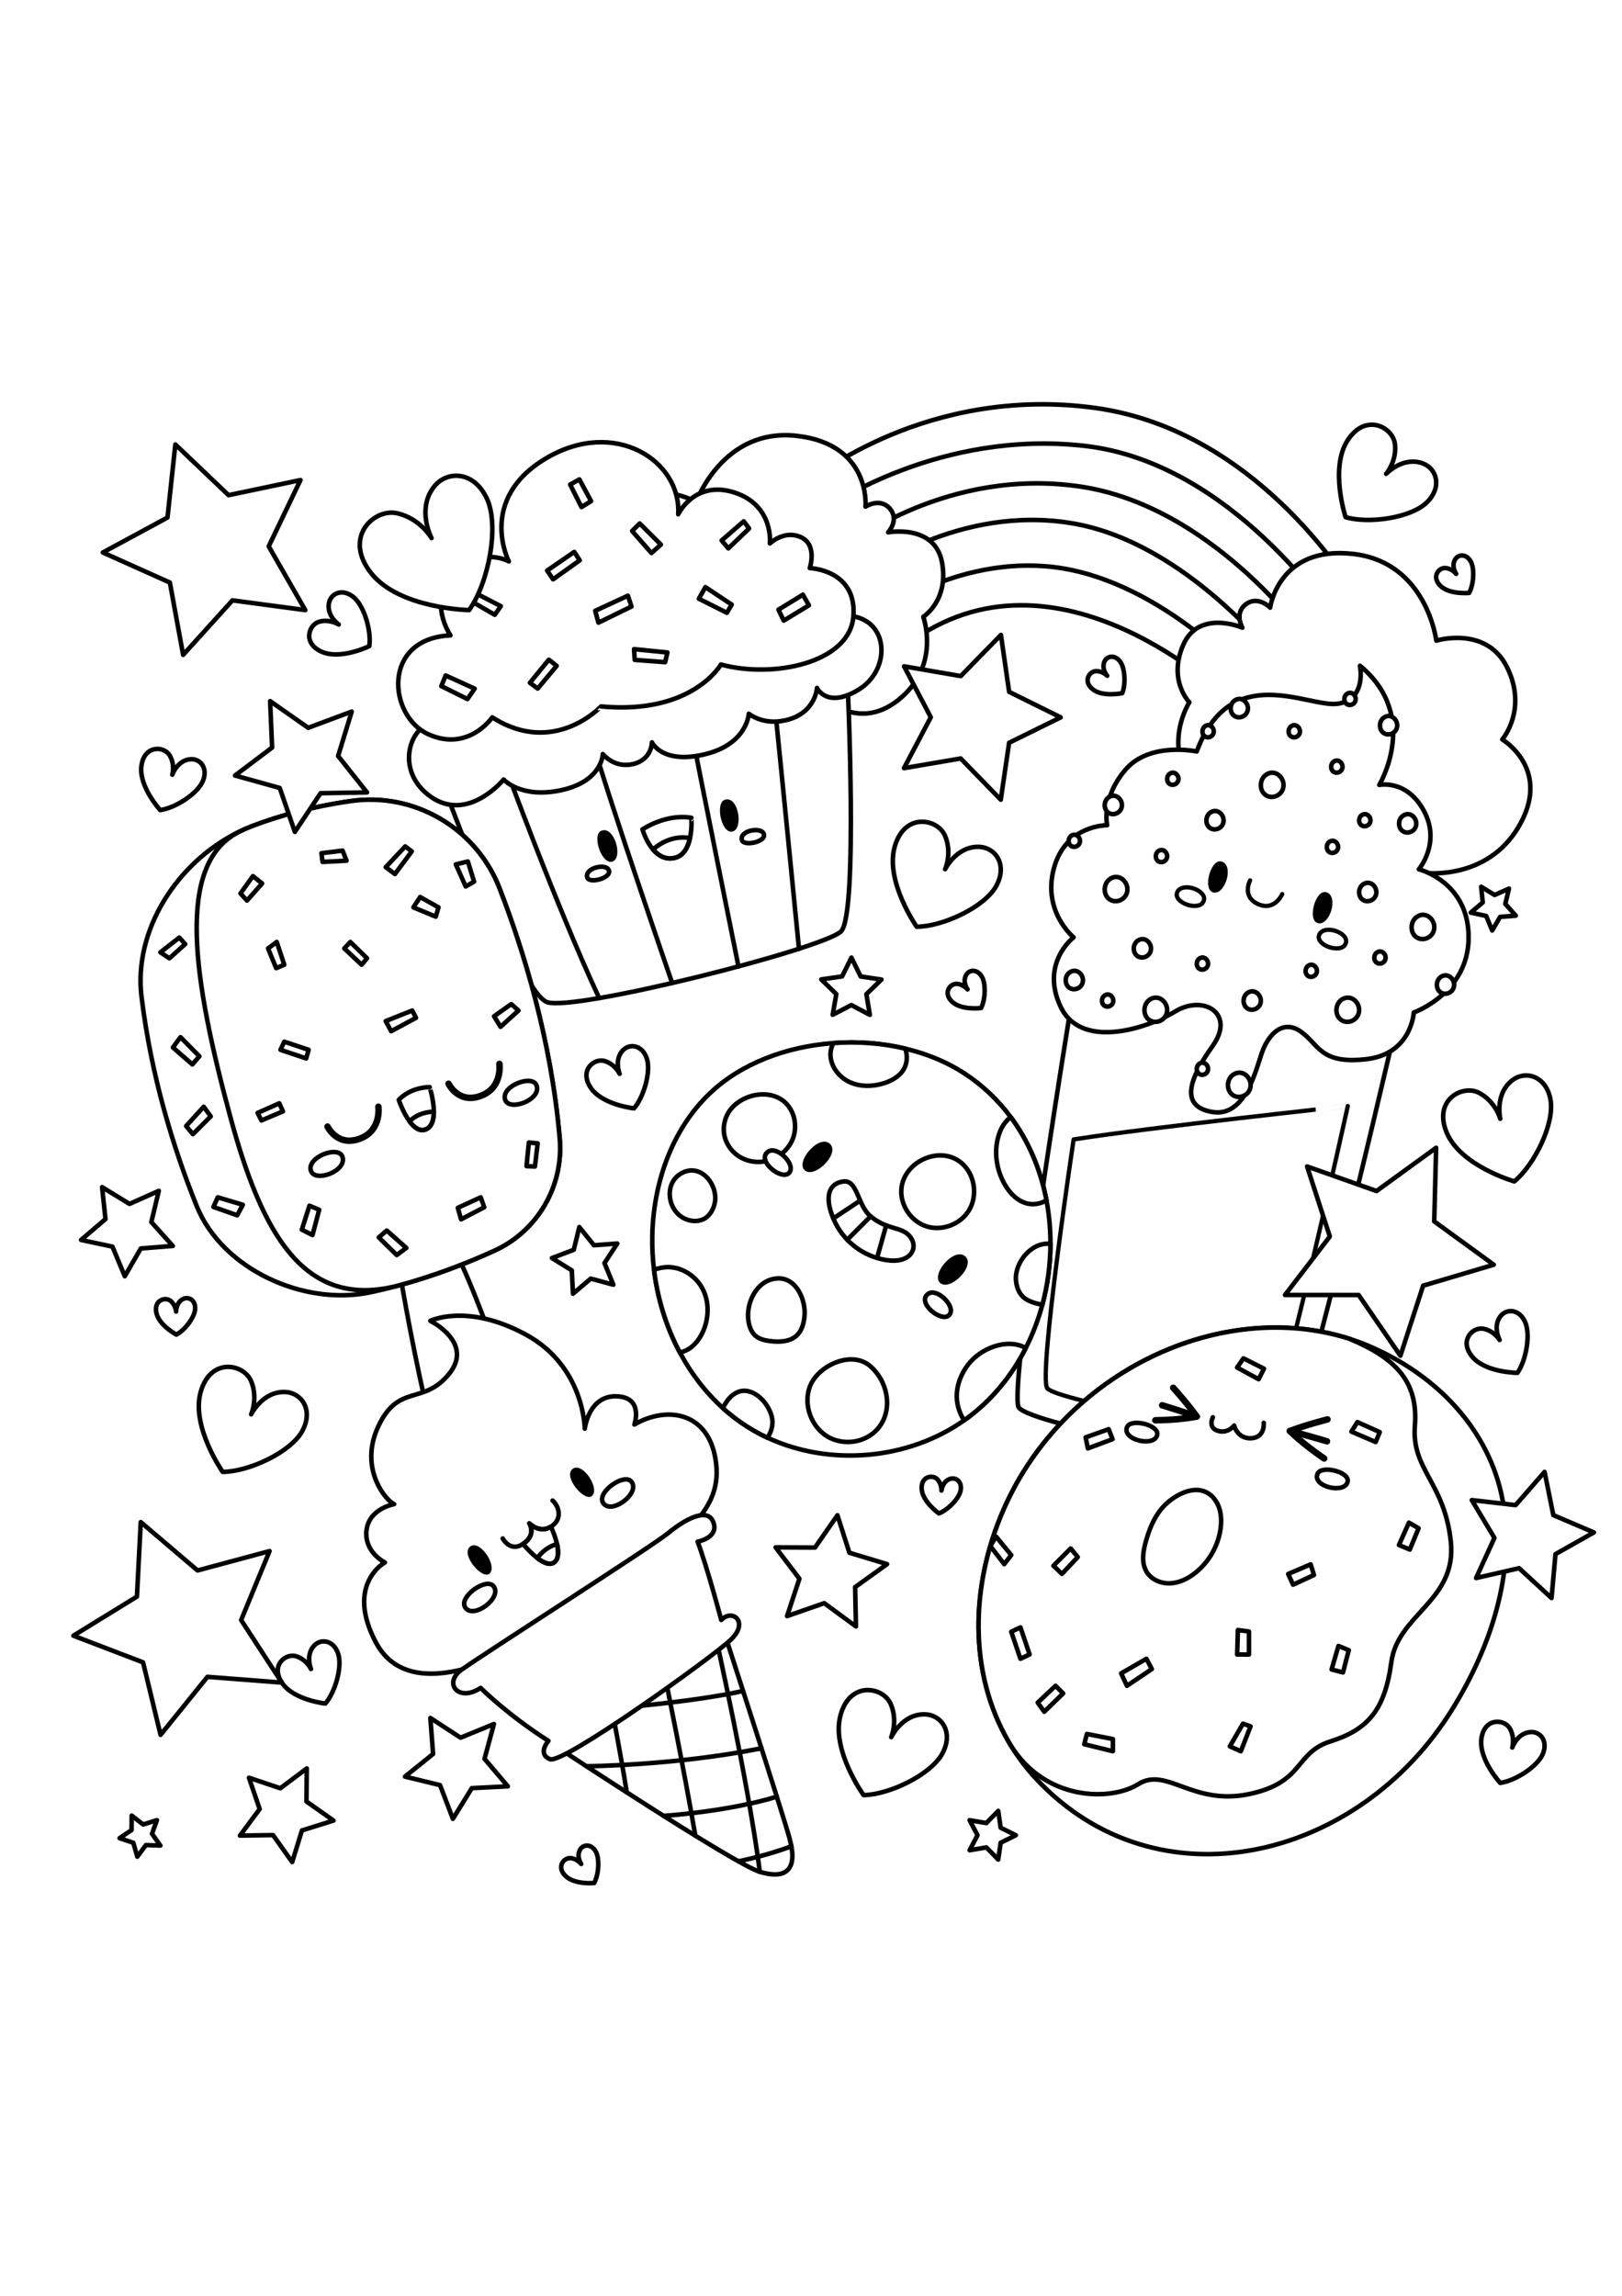 <?xml version="1.0" encoding="utf-8"?>
<!-- Generator: Adobe Illustrator 27.5.0, SVG Export Plug-In . SVG Version: 6.00 Build 0)  -->
<svg xmlns="http://www.w3.org/2000/svg" xmlns:xlink="http://www.w3.org/1999/xlink" viewBox="0 0 500 500" width="595" height="842" preserveAspectRatio="xMidYMid meet" data-scaled="true">
<g id="BACKGROUND">
	<rect style="fill:#FFFFFF;" width="500" height="500"/>
</g>
<g id="OBJECTS">
	<g>
		<g>
			
				<path style="fill:#FFFFFF;stroke:#000000;stroke-width:1.4;stroke-linecap:round;stroke-linejoin:round;stroke-miterlimit:10;" d="
				M250.347,43.971c0,0,35.241-29.064,87.036-22.064c51.795,7,80.696,57.894,80.696,57.894l-39.338,31.856
				c0,0-53.047-51.751-99.221-16.751L250.347,43.971z"/>
			<g>
				<path style="fill:none;stroke:#000000;stroke-width:1.4;stroke-linecap:round;stroke-linejoin:round;stroke-miterlimit:10;" d="
					M255.231,52.499c0,0,34.219-24.037,79.321-18.842c45.102,5.195,76.073,52.521,76.073,52.521"/>
				<path style="fill:none;stroke:#000000;stroke-width:1.4;stroke-linecap:round;stroke-linejoin:round;stroke-miterlimit:10;" d="
					M261.785,63.943c0,0,30.474-23.785,71.143-17.785c40.669,6,69.438,46.369,69.438,46.369"/>
				<path style="fill:none;stroke:#000000;stroke-width:1.4;stroke-linecap:round;stroke-linejoin:round;stroke-miterlimit:10;" d="
					M267.009,73.064c0,0,28.587-21.624,63.837-15.515c35.25,6.109,62.595,42.204,62.878,41.976"/>
				<path style="fill:none;stroke:#000000;stroke-width:1.4;stroke-linecap:round;stroke-linejoin:round;stroke-miterlimit:10;" d="
					M273.248,83.957c0,0,26.389-18.55,57.118-12.05c30.73,6.5,55.148,34.265,55.148,34.265"/>
			</g>
		</g>
		
			<path style="fill:#FFFFFF;stroke:#000000;stroke-width:1.4;stroke-linecap:round;stroke-linejoin:round;stroke-miterlimit:10;" d="
			M391.536,83.49c0,0,2.52-19.082,25.415-16.582s25.809,26.75,25.809,26.75s15.444-4.75,21.837,8.25c6.392,13-1.5,22.206-1.5,22.206
			s14.75,8.712,5.75,25.628s-27.331,16.396-33.541,15.031c0,0-8.991,13.135-27.85,6.385s-14.193-28.588-14.193-28.588
			s-14.112,10.088-24.764-3.162c-10.652-13.25-1.864-26.75-1.864-26.75s-6.688-6.75-1.863-17.75c4.824-11,18.206-5.25,18.206-5.25
			s-2.632-4.5,1.118-7.25S391.536,83.49,391.536,83.49z"/>
		
			<path style="fill:#FFFFFF;stroke:#000000;stroke-width:1.4;stroke-linecap:round;stroke-linejoin:round;stroke-miterlimit:10;" d="
			M266.8,52.359c0,0,1.776-19.165-21.103-21.807c-22.879-2.642-31.1,20.358-31.1,20.358s-14.006-8.058-23.123,3.2
			c-9.117,11.258-3.464,21.985-3.464,21.985s-16.315,5.223-11.292,23.714c5.023,18.491,23.012,22.051,29.37,22.098
			c0,0,5.853,14.802,25.74,12.405c19.887-2.398,20.181-24.727,20.181-24.727s11.522,12.967,24.848,2.41
			c13.326-10.557,7.752-25.67,7.752-25.67s8.019-5.098,5.755-16.894c-2.264-11.796-16.588-9.158-16.588-9.158
			s3.564-3.804,0.518-7.318C271.248,49.441,266.8,52.359,266.8,52.359z"/>
	</g>
	<g>
		<g>
			<g>
				
					<path style="fill:#FFFFFF;stroke:#000000;stroke-width:1.4;stroke-linecap:round;stroke-linejoin:round;stroke-miterlimit:10;" d="
					M135.847,135.965c0,0,24.056,66.333,32.908,69.136c8.852,2.803,85.157-16.514,90.511-21.848
					c5.354-5.334,1.957-77.928,1.957-77.928L135.847,135.965z"/>
				<g>
					
						<path style="fill:none;stroke:#000000;stroke-width:1.4;stroke-linecap:round;stroke-linejoin:round;stroke-miterlimit:10;" d="
						M155.28,131.216c0,0,16.387,44.701,29.43,72.607"/>
					
						<path style="fill:none;stroke:#000000;stroke-width:1.4;stroke-linecap:round;stroke-linejoin:round;stroke-miterlimit:10;" d="
						M207.203,199.174c0,0-19.488-56.484-24.611-74.632"/>
					
						<path style="fill:none;stroke:#000000;stroke-width:1.4;stroke-linecap:round;stroke-linejoin:round;stroke-miterlimit:10;" d="
						M227.638,194.055c0,0-11.76-58.317-15.332-76.776"/>
					
						<path style="fill:none;stroke:#000000;stroke-width:1.4;stroke-linecap:round;stroke-linejoin:round;stroke-miterlimit:10;" d="
						M246.294,188.616c0,0-6.056-61.328-7.748-77.749"/>
				</g>
			</g>
			<g>
				<g>
					
						<path style="fill:#FFFFFF;stroke:#000000;stroke-width:1.4;stroke-linecap:round;stroke-linejoin:round;stroke-miterlimit:10;" d="
						M134.466,118.683c-8.184,0.496-13.107,15.154-1.603,23.139c11.504,7.985,22.383-5.364,22.383-5.364s5.374,6.019,17.896,3.257
						c12.522-2.762,12.685-11.105,12.685-11.105s3.449,4.45,9.291,3.094c5.842-1.356,5.852-6.7,5.852-6.7s3.085,6.826,16.253,3.69
						c13.168-3.136,13.601-12.512,13.601-12.512s4.927,4.151,12.788,1.617c7.861-2.534,8.242-9.57,8.242-9.57
						s2.971,6.499,12.774,0.562c9.803-5.937,9.582-20.617-1.56-22.614c0,0-17.886,13.44-40.522,9.134
						c0,0-16.435,15.355-39.382,11.403c0,0-8.641,17.221-29.431,4.789C153.733,111.505,148.107,117.857,134.466,118.683z"/>
					
						<path style="fill:#FFFFFF;stroke:#000000;stroke-width:1.4;stroke-linecap:round;stroke-linejoin:round;stroke-miterlimit:10;" d="
						M151.747,117.302c0,0-7.36,10.798-19.722,5.202c-12.361-5.596-14.478-29.512,6.836-30.469c0,0-7.32-10.577,1.18-19.106
						c8.5-8.53,16.808-3.69,16.808-3.69s-9.84-19.106,11.434-31.75c21.274-12.643,41.792,0.807,40.783,17.231
						c0,0,5.031-10.657,17.292-6.725c12.26,3.932,10.97,15.699,10.97,15.699s4.416-4.275,9.568-1.916
						c5.152,2.359,2.72,9.52,2.72,9.52s14.582,0.452,13.452,14.88c-1.129,14.428-24.884,19.207-40.844,14.831
						c0,0-8.742,15.557-36.952,12.925C185.272,113.935,170.853,129.502,151.747,117.302z"/>
				</g>
				<g>
					
						<polygon style="fill:none;stroke:#000000;stroke-width:1.4;stroke-linecap:round;stroke-linejoin:round;stroke-miterlimit:10;" points="
						175.758,45.55 178.603,43.971 182.205,50.658 179.248,52.499 					"/>
					
						<polygon style="fill:none;stroke:#000000;stroke-width:1.4;stroke-linecap:round;stroke-linejoin:round;stroke-miterlimit:10;" points="
						145.73,81.766 146.982,79.212 154.374,83.032 152.522,85.702 					"/>
					
						<polygon style="fill:none;stroke:#000000;stroke-width:1.4;stroke-linecap:round;stroke-linejoin:round;stroke-miterlimit:10;" points="
						136.047,107.67 137.383,104.393 146.324,108.454 144.089,111.658 					"/>
					
						<polygon style="fill:none;stroke:#000000;stroke-width:1.4;stroke-linecap:round;stroke-linejoin:round;stroke-miterlimit:10;" points="
						168.669,72.064 170.495,74.767 178.707,68.899 177.016,66.316 					"/>
					
						<polygon style="fill:none;stroke:#000000;stroke-width:1.4;stroke-linecap:round;stroke-linejoin:round;stroke-miterlimit:10;" points="
						163.349,106.655 169.183,99.525 171.599,101.424 165.758,108.427 					"/>
					
						<polygon style="fill:none;stroke:#000000;stroke-width:1.4;stroke-linecap:round;stroke-linejoin:round;stroke-miterlimit:10;" points="
						183.486,84.465 184.474,88.113 194.659,83.148 193.561,79.802 					"/>
					
						<polygon style="fill:none;stroke:#000000;stroke-width:1.4;stroke-linecap:round;stroke-linejoin:round;stroke-miterlimit:10;" points="
						194.852,59.865 197.199,57.549 203.731,64.058 200.82,66.664 					"/>
					
						<polygon style="fill:none;stroke:#000000;stroke-width:1.4;stroke-linecap:round;stroke-linejoin:round;stroke-miterlimit:10;" points="
						195.655,99.583 195.454,96.271 205.746,97.309 205.032,100.293 					"/>
					
						<polygon style="fill:none;stroke:#000000;stroke-width:1.4;stroke-linecap:round;stroke-linejoin:round;stroke-miterlimit:10;" points="
						215.432,80.739 217.44,77.165 225.566,82.554 224.057,85.075 					"/>
					
						<polygon style="fill:none;stroke:#000000;stroke-width:1.4;stroke-linecap:round;stroke-linejoin:round;stroke-miterlimit:10;" points="
						222.451,62.796 224.516,65.228 230.921,59.086 229.254,56.885 					"/>
					
						<polygon style="fill:none;stroke:#000000;stroke-width:1.4;stroke-linecap:round;stroke-linejoin:round;stroke-miterlimit:10;" points="
						239.962,84.112 241.592,87.48 249.363,82.775 247.502,79.499 					"/>
				</g>
			</g>
		</g>
		<g>
			<g>
				<path d="M185.364,152.248c3.984-1.641,6.798,8.221,3.491,9.472C185.547,162.97,182.3,153.51,185.364,152.248z"/>
				<path d="M223.525,142.658c4.158-1.13,5.715,9.008,2.277,9.834C222.364,153.318,220.327,143.527,223.525,142.658z"/>
			</g>
			<path style="fill:none;stroke:#000000;stroke-width:1.4;stroke-linecap:round;stroke-linejoin:round;stroke-miterlimit:10;" d="
				M212.702,154.494c-0.612,2.792-1.956,5.579-4.896,6.157c-2.822,0.552-4.958-0.802-6.511-2.631
				c-1.888-2.22-2.916-5.133-3.24-6.195c0,0,7.165-4.922,15.072-3.568C213.125,148.257,213.374,151.377,212.702,154.494z"/>
			<path style="fill:none;stroke:#000000;stroke-width:1.4;stroke-linecap:round;stroke-linejoin:round;stroke-miterlimit:10;" d="
				M212.702,154.494c-0.612,2.792-1.956,5.579-4.896,6.157c-2.822,0.552-4.958-0.802-6.511-2.631
				C203.51,156.072,207.45,153.64,212.702,154.494z"/>
			<g>
				<path style="fill:none;stroke:#000000;stroke-width:1.4;stroke-linecap:round;stroke-linejoin:round;stroke-miterlimit:10;" d="
					M228.706,155.138c-0.875-2.954,6.042-4.25,6.772-1.844C236.206,155.7,229.292,157.12,228.706,155.138z"/>
				<path style="fill:none;stroke:#000000;stroke-width:1.4;stroke-linecap:round;stroke-linejoin:round;stroke-miterlimit:10;" d="
					M181.049,166.704c-1.058-2.894,5.765-4.619,6.643-2.264C188.571,166.796,181.759,168.645,181.049,166.704z"/>
			</g>
		</g>
	</g>
	<g>
		<g>
			<g>
				
					<path style="fill:#FFFFFF;stroke:#000000;stroke-width:1.4;stroke-linecap:round;stroke-linejoin:round;stroke-miterlimit:10;" d="
					M334.404,180.089c0,0-24.1,144.601-20.344,149.922c3.756,5.321,75.43,18.779,81.064,15.336s38.811-148.67,38.811-148.67
					L334.404,180.089z"/>
				
					<path style="fill:none;stroke:#000000;stroke-width:1.315;stroke-linecap:round;stroke-linejoin:round;stroke-miterlimit:10;" d="
					M330.961,247.382c0,0-10.955,72.926-8.138,76.682c2.817,3.756,62.911,14.71,66.98,13.145
					c4.069-1.565,25.665-100.12,25.665-100.12S354.748,243.626,330.961,247.382z"/>
			</g>
			<g>
				
					<path style="fill:#FFFFFF;stroke:#000000;stroke-width:1.4;stroke-linecap:round;stroke-linejoin:round;stroke-miterlimit:10;" d="
					M330.961,185.097c0,0-10.329,7.825-4.069,21.283c6.26,13.459,26.604,6.886,35.368,1.565s18.695,0.626,11.538,10.642
					c-7.157,10.016-10.346,18.68,0,20.344c10.346,1.664,13.501-13.771,15.379-18.779c1.878-5.008,6.26-10.016,11.894-5.947
					c5.634,4.069,5.947,10.016,20.031,8.451c14.085-1.565,14.711-14.398,14.711-14.398s16.901-5.947,16.901-23.161
					s-15.336-20.97-15.336-20.97s6.886-8.135,1.565-17.996c-5.321-9.86-13.771-8-13.771-8s12.833-21.229-5.947-36.74
					c0,0,2.191,10.467-6.886,11.719c-9.077,1.252-33.014-13.459-43.424,14.71c0,0-14.479-3.138-21.991,5.63
					c-7.512,8.768-5.634,17.094-5.634,17.094s-12.792-0.189-16.412,13.27C321.259,177.273,330.961,185.097,330.961,185.097z"/>
				<g>
					
						<path style="fill:#FFFFFF;stroke:#000000;stroke-width:1.4;stroke-linecap:round;stroke-linejoin:round;stroke-miterlimit:10;" d="
						M388.669,138.115c-0.038,1.56,0.774,3.116,2.452,3.592c1.512,0.429,3.257-0.316,4.047-1.676
						c1.809-3.116-1.636-7.298-4.903-5.033C389.232,135.712,388.698,136.915,388.669,138.115z"/>
					
						<path style="fill:#FFFFFF;stroke:#000000;stroke-width:1.4;stroke-linecap:round;stroke-linejoin:round;stroke-miterlimit:10;" d="
						M352.789,207.438c-0.038,1.56,0.775,3.116,2.452,3.592c1.512,0.429,3.258-0.316,4.047-1.676
						c1.809-3.116-1.636-7.298-4.903-5.033C353.352,205.035,352.818,206.238,352.789,207.438z"/>
					
						<path style="fill:#FFFFFF;stroke:#000000;stroke-width:1.4;stroke-linecap:round;stroke-linejoin:round;stroke-miterlimit:10;" d="
						M378.533,230.56c-0.039,1.56,0.775,3.116,2.452,3.592c1.512,0.429,3.257-0.316,4.047-1.676
						c1.809-3.116-1.636-7.298-4.904-5.034C379.096,228.157,378.562,229.359,378.533,230.56z"/>
					
						<path style="fill:#FFFFFF;stroke:#000000;stroke-width:1.4;stroke-linecap:round;stroke-linejoin:round;stroke-miterlimit:10;" d="
						M411.97,207.438c-0.038,1.56,0.775,3.116,2.452,3.592c1.512,0.429,3.257-0.316,4.047-1.676
						c1.809-3.116-1.636-7.298-4.904-5.033C412.533,205.035,412,206.238,411.97,207.438z"/>
					
						<path style="fill:#FFFFFF;stroke:#000000;stroke-width:1.4;stroke-linecap:round;stroke-linejoin:round;stroke-miterlimit:10;" d="
						M435.145,181.922c-0.038,1.56,0.775,3.116,2.452,3.592c1.512,0.429,3.258-0.316,4.047-1.676
						c1.809-3.116-1.636-7.298-4.903-5.034C435.708,179.519,435.174,180.722,435.145,181.922z"/>
					
						<path style="fill:#FFFFFF;stroke:#000000;stroke-width:1.4;stroke-linecap:round;stroke-linejoin:round;stroke-miterlimit:10;" d="
						M340.54,170.248c-0.038,1.56,0.775,3.116,2.452,3.592c1.512,0.429,3.257-0.316,4.047-1.676
						c1.809-3.117-1.636-7.298-4.903-5.034C341.103,167.846,340.569,169.048,340.54,170.248z"/>
					
						<path style="fill:#FFFFFF;stroke:#000000;stroke-width:1.4;stroke-linecap:round;stroke-linejoin:round;stroke-miterlimit:10;" d="
						M371.881,149.013c-0.029,1.185,0.588,2.367,1.862,2.728c1.149,0.326,2.474-0.24,3.074-1.273
						c1.374-2.367-1.242-5.543-3.725-3.824C372.308,147.187,371.903,148.101,371.881,149.013z"/>
					
						<path style="fill:#FFFFFF;stroke:#000000;stroke-width:1.4;stroke-linecap:round;stroke-linejoin:round;stroke-miterlimit:10;" d="
						M379.374,114.471c-0.029,1.185,0.588,2.367,1.862,2.729c1.149,0.326,2.474-0.24,3.074-1.273
						c1.374-2.367-1.242-5.543-3.725-3.823C379.801,112.646,379.396,113.56,379.374,114.471z"/>
					
						<path style="fill:#FFFFFF;stroke:#000000;stroke-width:1.4;stroke-linecap:round;stroke-linejoin:round;stroke-miterlimit:10;" d="
						M431.277,149.983c-0.029,1.185,0.588,2.367,1.862,2.729c1.149,0.326,2.474-0.24,3.074-1.273
						c1.374-2.367-1.242-5.543-3.725-3.823C431.705,148.158,431.3,149.071,431.277,149.983z"/>
					
						<path style="fill:#FFFFFF;stroke:#000000;stroke-width:1.4;stroke-linecap:round;stroke-linejoin:round;stroke-miterlimit:10;" d="
						M349.499,188.493c-0.029,1.185,0.588,2.367,1.862,2.728c1.149,0.326,2.474-0.24,3.074-1.273
						c1.374-2.367-1.242-5.543-3.725-3.824C349.927,186.668,349.522,187.581,349.499,188.493z"/>
					
						<path style="fill:#FFFFFF;stroke:#000000;stroke-width:1.4;stroke-linecap:round;stroke-linejoin:round;stroke-miterlimit:10;" d="
						M418.969,171.141c-0.029,1.185,0.588,2.367,1.862,2.728c1.149,0.326,2.474-0.24,3.074-1.273
						c1.374-2.367-1.242-5.543-3.725-3.824C419.397,169.316,418.991,170.229,418.969,171.141z"/>
					
						<path style="fill:#FFFFFF;stroke:#000000;stroke-width:1.4;stroke-linecap:round;stroke-linejoin:round;stroke-miterlimit:10;" d="
						M383.352,204.593c-0.029,1.185,0.588,2.367,1.862,2.729c1.149,0.326,2.474-0.24,3.074-1.273
						c1.374-2.367-1.242-5.543-3.725-3.824C383.78,202.768,383.374,203.681,383.352,204.593z"/>
					
						<path style="fill:#FFFFFF;stroke:#000000;stroke-width:1.4;stroke-linecap:round;stroke-linejoin:round;stroke-miterlimit:10;" d="
						M328.52,198.265c-0.029,1.185,0.588,2.367,1.862,2.728c1.149,0.326,2.474-0.24,3.074-1.273
						c1.374-2.367-1.242-5.543-3.725-3.824C328.948,196.44,328.542,197.354,328.52,198.265z"/>
					
						<path style="fill:#FFFFFF;stroke:#000000;stroke-width:1.4;stroke-linecap:round;stroke-linejoin:round;stroke-miterlimit:10;" d="
						M425.39,119.735c-0.029,1.185,0.588,2.367,1.862,2.729c1.149,0.326,2.474-0.241,3.074-1.273
						c1.374-2.367-1.242-5.543-3.725-3.824C425.818,117.91,425.413,118.823,425.39,119.735z"/>
					
						<path style="fill:#FFFFFF;stroke:#000000;stroke-width:1.4;stroke-linecap:round;stroke-linejoin:round;stroke-miterlimit:10;" d="
						M442.932,199.667c-0.029,1.185,0.588,2.367,1.862,2.728c1.149,0.326,2.474-0.24,3.074-1.273
						c1.374-2.367-1.242-5.543-3.725-3.824C443.36,197.842,442.954,198.755,442.932,199.667z"/>
					
						<path style="fill:#FFFFFF;stroke:#000000;stroke-width:1.4;stroke-linecap:round;stroke-linejoin:round;stroke-miterlimit:10;" d="
						M340.54,144.304c-0.029,1.185,0.588,2.367,1.862,2.728c1.149,0.326,2.474-0.24,3.074-1.273
						c1.374-2.367-1.242-5.543-3.725-3.824C340.967,142.479,340.562,143.393,340.54,144.304z"/>
					
						<path style="fill:#FFFFFF;stroke:#000000;stroke-width:1.4;stroke-linecap:round;stroke-linejoin:round;stroke-miterlimit:10;" d="
						M397.229,121.597c-0.019,0.78,0.387,1.558,1.226,1.796c0.756,0.215,1.629-0.158,2.023-0.838
						c0.905-1.558-0.818-3.649-2.452-2.517C397.51,120.396,397.243,120.997,397.229,121.597z"/>
					
						<path style="fill:#FFFFFF;stroke:#000000;stroke-width:1.4;stroke-linecap:round;stroke-linejoin:round;stroke-miterlimit:10;" d="
						M359.787,136.234c-0.019,0.78,0.387,1.558,1.226,1.796c0.756,0.215,1.629-0.158,2.023-0.838
						c0.905-1.558-0.818-3.649-2.452-2.517C360.068,135.033,359.802,135.634,359.787,136.234z"/>
					
						<path style="fill:#FFFFFF;stroke:#000000;stroke-width:1.4;stroke-linecap:round;stroke-linejoin:round;stroke-miterlimit:10;" d="
						M368.915,225.61c-0.019,0.78,0.387,1.558,1.226,1.796c0.756,0.215,1.629-0.158,2.023-0.838
						c0.905-1.558-0.818-3.649-2.452-2.517C369.197,224.409,368.93,225.01,368.915,225.61z"/>
					
						<path style="fill:#FFFFFF;stroke:#000000;stroke-width:1.4;stroke-linecap:round;stroke-linejoin:round;stroke-miterlimit:10;" d="
						M339.698,204.586c-0.019,0.78,0.387,1.558,1.226,1.796c0.756,0.215,1.629-0.158,2.023-0.838
						c0.905-1.558-0.818-3.649-2.452-2.517C339.979,203.385,339.713,203.986,339.698,204.586z"/>
					
						<path style="fill:#FFFFFF;stroke:#000000;stroke-width:1.4;stroke-linecap:round;stroke-linejoin:round;stroke-miterlimit:10;" d="
						M418.968,149.006c-0.019,0.78,0.387,1.558,1.226,1.796c0.756,0.215,1.629-0.158,2.023-0.838
						c0.905-1.558-0.818-3.649-2.452-2.517C419.25,147.805,418.983,148.406,418.968,149.006z"/>
					
						<path style="fill:#FFFFFF;stroke:#000000;stroke-width:1.4;stroke-linecap:round;stroke-linejoin:round;stroke-miterlimit:10;" d="
						M368.915,193.195c-0.019,0.78,0.387,1.558,1.226,1.796c0.756,0.215,1.629-0.158,2.023-0.838
						c0.905-1.558-0.818-3.649-2.452-2.517C369.197,191.994,368.93,192.595,368.915,193.195z"/>
					
						<path style="fill:#FFFFFF;stroke:#000000;stroke-width:1.4;stroke-linecap:round;stroke-linejoin:round;stroke-miterlimit:10;" d="
						M414.41,111.626c-0.019,0.78,0.387,1.558,1.226,1.796c0.756,0.215,1.629-0.158,2.023-0.838
						c0.905-1.558-0.818-3.649-2.452-2.517C414.692,110.424,414.425,111.025,414.41,111.626z"/>
					
						<path style="fill:#FFFFFF;stroke:#000000;stroke-width:1.4;stroke-linecap:round;stroke-linejoin:round;stroke-miterlimit:10;" d="
						M370.665,121.597c-0.019,0.78,0.387,1.558,1.226,1.796c0.756,0.215,1.629-0.158,2.023-0.838
						c0.905-1.558-0.818-3.649-2.452-2.517C370.946,120.396,370.68,120.997,370.665,121.597z"/>
					
						<path style="fill:#FFFFFF;stroke:#000000;stroke-width:1.4;stroke-linecap:round;stroke-linejoin:round;stroke-miterlimit:10;" d="
						M356.287,160.061c-0.019,0.78,0.387,1.558,1.226,1.796c0.756,0.215,1.629-0.158,2.023-0.838
						c0.905-1.558-0.818-3.649-2.452-2.517C356.569,158.86,356.302,159.461,356.287,160.061z"/>
					
						<path style="fill:#FFFFFF;stroke:#000000;stroke-width:1.4;stroke-linecap:round;stroke-linejoin:round;stroke-miterlimit:10;" d="
						M408.994,157.222c-0.019,0.78,0.387,1.558,1.226,1.796c0.756,0.215,1.629-0.158,2.023-0.838
						c0.905-1.558-0.818-3.649-2.452-2.517C409.275,156.021,409.008,156.622,408.994,157.222z"/>
					
						<path style="fill:#FFFFFF;stroke:#000000;stroke-width:1.4;stroke-linecap:round;stroke-linejoin:round;stroke-miterlimit:10;" d="
						M402.464,195.419c-0.019,0.78,0.387,1.558,1.226,1.796c0.756,0.215,1.629-0.158,2.023-0.838
						c0.905-1.558-0.818-3.649-2.452-2.517C402.746,194.218,402.479,194.819,402.464,195.419z"/>
					
						<path style="fill:#FFFFFF;stroke:#000000;stroke-width:1.4;stroke-linecap:round;stroke-linejoin:round;stroke-miterlimit:10;" d="
						M329.428,155.353c-0.019,0.78,0.387,1.558,1.226,1.796c0.756,0.215,1.629-0.158,2.023-0.838
						c0.905-1.558-0.818-3.649-2.452-2.517C329.71,154.152,329.443,154.753,329.428,155.353z"/>
					
						<path style="fill:#FFFFFF;stroke:#000000;stroke-width:1.4;stroke-linecap:round;stroke-linejoin:round;stroke-miterlimit:10;" d="
						M410.341,132.496c-0.019,0.78,0.387,1.558,1.226,1.796c0.756,0.215,1.629-0.158,2.023-0.838
						c0.905-1.558-0.818-3.649-2.452-2.517C410.623,131.295,410.356,131.896,410.341,132.496z"/>
					
						<path style="fill:#FFFFFF;stroke:#000000;stroke-width:1.4;stroke-linecap:round;stroke-linejoin:round;stroke-miterlimit:10;" d="
						M423.64,191.326c-0.019,0.78,0.387,1.558,1.226,1.796c0.756,0.215,1.629-0.158,2.023-0.838
						c0.905-1.558-0.818-3.649-2.452-2.517C423.922,190.125,423.655,190.726,423.64,191.326z"/>
				</g>
			</g>
		</g>
		<g>
			<g>
				<path d="M408.823,171.188c3.923,1.121,1.183,10.197-2.417,9.571C402.807,180.133,405.45,170.224,408.823,171.188z"/>
				<path d="M376.554,161.718c3.923,1.121,1.182,10.197-2.417,9.571C370.538,170.663,373.18,160.754,376.554,161.718z"/>
			</g>
			
				<path style="fill:none;stroke:#000000;stroke-width:1.315;stroke-linecap:round;stroke-linejoin:round;stroke-miterlimit:10;" d="
				M385.36,167.547c0,0-2.697,4.984,2.446,7.303c5.143,2.319,7.452-3.089,7.452-3.089"/>
			<g>
				
					<path style="fill:none;stroke:#000000;stroke-width:1.315;stroke-linecap:round;stroke-linejoin:round;stroke-miterlimit:10;" d="
					M362.928,171.122c1.565-3.239,9.462-0.472,8.096,2.839C369.658,177.273,361.363,174.361,362.928,171.122z"/>
				
					<path style="fill:none;stroke:#000000;stroke-width:1.315;stroke-linecap:round;stroke-linejoin:round;stroke-miterlimit:10;" d="
					M406.714,184.207c1.565-3.239,9.462-0.472,8.095,2.839C413.443,190.357,405.149,187.446,406.714,184.207z"/>
			</g>
		</g>
	</g>
	<g>
		<g>
			<path style="fill:none;stroke:#000000;stroke-width:1.4;stroke-linecap:round;stroke-linejoin:round;stroke-miterlimit:10;" d="
				M123.103,287.478c0,0,3.17,19.641,7.993,40.852c1.678,7.377,9.371,11.691,16.541,9.277c0.2-0.067,0.4-0.136,0.601-0.208
				c6.524-2.314,9.859-9.563,7.62-16.112c-3.939-11.521-10.623-30.191-15.594-39.476L123.103,287.478z"/>
			
				<path style="fill:#FFFFFF;stroke:#000000;stroke-width:1.4;stroke-linecap:round;stroke-linejoin:round;stroke-miterlimit:10;" d="
				M152.372,281.677c-8.29,3.77-18.56,7.79-29.98,10.84c-0.16,0.04-0.31,0.08-0.47,0.12c-2.48,0.67-5.02,1.28-7.6,1.83
				c-20.59,4.41-45.83-7.05-53.7-26.58c-7.11-17.66-13.98-39.8-16.99-64.44c-2.53-20.66,11.05-41.46,29.76-50.73
				c0.01,0,0.02-0.01,0.04-0.02c1.46-0.72,2.95-1.37,4.47-1.95c8.24-3.13,18.23-5.91,30.11-7.63c19.73-2.85,38.82,8.35,46,26.95
				c7.47,19.32,15.89,46.75,18.52,76.97C173.802,261.677,165.752,275.597,152.372,281.677z"/>
			
				<path style="fill:#FFFFFF;stroke:#000000;stroke-width:1.4;stroke-linecap:round;stroke-linejoin:round;stroke-miterlimit:10;" d="
				M152.372,281.677c-8.29,3.77-18.56,7.79-29.98,10.84c-0.16,0.04-0.31,0.08-0.47,0.12c-28.22,6.83-41.14-16-50.96-52.34
				c-11.26-41.69-17-77.37,2.35-87.52c0,0,0.03-0.02,0.08-0.06c0.01,0,0.02-0.01,0.04-0.02c1.46-0.72,2.95-1.37,4.47-1.95
				c8.24-3.13,18.23-5.91,30.11-7.63c19.73-2.85,38.82,8.35,46,26.95c7.47,19.32,15.89,46.75,18.52,76.97
				C173.802,261.677,165.752,275.597,152.372,281.677z"/>
			<g>
				
					<polygon style="fill:none;stroke:#000000;stroke-width:1.4;stroke-linecap:round;stroke-linejoin:round;stroke-miterlimit:10;" points="
					106.132,188.52 107.995,186.523 113.132,191.544 111.465,193.534 				"/>
				
					<polygon style="fill:none;stroke:#000000;stroke-width:1.4;stroke-linecap:round;stroke-linejoin:round;stroke-miterlimit:10;" points="
					163.028,248.33 165.746,248.593 164.892,255.724 162.298,255.614 				"/>
				
					<polygon style="fill:none;stroke:#000000;stroke-width:1.4;stroke-linecap:round;stroke-linejoin:round;stroke-miterlimit:10;" points="
					86.095,236.243 87.213,238.735 80.593,241.522 79.405,239.214 				"/>
				
					<polygon style="fill:none;stroke:#000000;stroke-width:1.4;stroke-linecap:round;stroke-linejoin:round;stroke-miterlimit:10;" points="
					86.465,219.757 87.632,217.257 95.132,219.757 94.382,222.423 				"/>
				
					<polygon style="fill:none;stroke:#000000;stroke-width:1.4;stroke-linecap:round;stroke-linejoin:round;stroke-miterlimit:10;" points="
					118.905,210.909 120.571,214.027 128.238,209.909 127.071,207.656 				"/>
				
					<polygon style="fill:none;stroke:#000000;stroke-width:1.4;stroke-linecap:round;stroke-linejoin:round;stroke-miterlimit:10;" points="
					118.905,163.472 121.736,165.59 126.933,158.609 124.922,157.064 				"/>
				
					<polygon style="fill:none;stroke:#000000;stroke-width:1.4;stroke-linecap:round;stroke-linejoin:round;stroke-miterlimit:10;" points="
					53.298,219.042 55.632,215.856 61.465,221.757 59.298,224.257 				"/>
				
					<polygon style="fill:none;stroke:#000000;stroke-width:1.4;stroke-linecap:round;stroke-linejoin:round;stroke-miterlimit:10;" points="
					57.382,243.257 62.798,237.295 64.965,240.276 59.465,245.757 				"/>
				
					<polygon style="fill:none;stroke:#000000;stroke-width:1.4;stroke-linecap:round;stroke-linejoin:round;stroke-miterlimit:10;" points="
					67.138,265.218 74.857,267.519 73.109,270.763 65.787,268.178 				"/>
				
					<polygon style="fill:none;stroke:#000000;stroke-width:1.4;stroke-linecap:round;stroke-linejoin:round;stroke-miterlimit:10;" points="
					98.394,269.057 96.334,276.844 93.038,275.197 95.393,267.799 				"/>
				
					<polygon style="fill:none;stroke:#000000;stroke-width:1.4;stroke-linecap:round;stroke-linejoin:round;stroke-miterlimit:10;" points="
					119.231,275.461 125.25,280.813 122.293,283.012 116.753,277.571 				"/>
				
					<polygon style="fill:none;stroke:#000000;stroke-width:1.4;stroke-linecap:round;stroke-linejoin:round;stroke-miterlimit:10;" points="
					149.273,268.284 142.129,272.004 141.126,268.458 148.182,265.218 				"/>
				
					<polygon style="fill:none;stroke:#000000;stroke-width:1.4;stroke-linecap:round;stroke-linejoin:round;stroke-miterlimit:10;" points="
					152.298,209.423 154.298,212.671 159.829,207.656 157.601,205.666 				"/>
				
					<polygon style="fill:none;stroke:#000000;stroke-width:1.4;stroke-linecap:round;stroke-linejoin:round;stroke-miterlimit:10;" points="
					129.512,172.672 127.434,175.87 134.334,178.72 135.178,175.855 				"/>
				
					<polygon style="fill:none;stroke:#000000;stroke-width:1.4;stroke-linecap:round;stroke-linejoin:round;stroke-miterlimit:10;" points="
					144.226,161.714 140.517,162.601 143.555,169.42 146.141,167.925 				"/>
				
					<polygon style="fill:none;stroke:#000000;stroke-width:1.4;stroke-linecap:round;stroke-linejoin:round;stroke-miterlimit:10;" points="
					82.632,188.52 85.298,186.523 87.632,193.534 85.132,194.59 				"/>
				
					<polygon style="fill:none;stroke:#000000;stroke-width:1.4;stroke-linecap:round;stroke-linejoin:round;stroke-miterlimit:10;" points="
					105.61,158.37 106.824,161.473 99.445,161.854 99.093,159.163 				"/>
				
					<polygon style="fill:none;stroke:#000000;stroke-width:1.4;stroke-linecap:round;stroke-linejoin:round;stroke-miterlimit:10;" points="
					52.22,191.559 49.443,189.718 55.263,185.165 57.097,187.165 				"/>
				
					<polygon style="fill:none;stroke:#000000;stroke-width:1.4;stroke-linecap:round;stroke-linejoin:round;stroke-miterlimit:10;" points="
					74.132,171.561 77.965,166.232 80.798,168.502 76.132,173.757 				"/>
			</g>
		</g>
		<g>
			<g>
				<path style="fill:none;stroke:#000000;stroke-width:2;stroke-linecap:round;stroke-linejoin:round;stroke-miterlimit:10;" d="
					M100.965,243.423c0,0,3.187,6.662,10.5,3.5c6.167-2.667,5.178-9.628,5.178-9.628"/>
				<path style="fill:none;stroke:#000000;stroke-width:2;stroke-linecap:round;stroke-linejoin:round;stroke-miterlimit:10;" d="
					M138.273,230.222c0,0,3.187,6.662,10.5,3.5c6.167-2.667,5.178-9.628,5.178-9.628"/>
			</g>
			<path style="fill:none;stroke:#000000;stroke-width:1.4;stroke-linecap:round;stroke-linejoin:round;stroke-miterlimit:10;" d="
				M133.732,238.837c0,2.4-0.56,4.62-2.43,5.42c-1.91,0.82-3.66-0.55-5.06-2.46c-2.03-2.75-3.32-6.61-3.32-6.61s3.19-3.8,9.54-3.93
				C132.462,231.257,133.732,235.237,133.732,238.837z"/>
			<path style="fill:none;stroke:#000000;stroke-width:1.4;stroke-linecap:round;stroke-linejoin:round;stroke-miterlimit:10;" d="
				M133.732,238.837c0,2.4-0.56,4.62-2.43,5.42c-1.91,0.82-3.66-0.55-5.06-2.46C127.742,240.297,130.112,238.927,133.732,238.837z"
				/>
			<g>
				<path style="fill:none;stroke:#000000;stroke-width:1.4;stroke-linecap:round;stroke-linejoin:round;stroke-miterlimit:10;" d="
					M105.504,252.588c1.808,4.495-8.708,8.371-9.712,4.276C94.787,252.768,104.161,249.25,105.504,252.588z"/>
				<path style="fill:none;stroke:#000000;stroke-width:1.4;stroke-linecap:round;stroke-linejoin:round;stroke-miterlimit:10;" d="
					M165.363,230.663c1.808,4.495-8.708,8.371-9.712,4.276C154.647,230.843,164.021,227.325,165.363,230.663z"/>
			</g>
		</g>
	</g>
	<g>
		<g>
			
				<path style="fill:#FFFFFF;stroke:#000000;stroke-width:1.4;stroke-linecap:round;stroke-linejoin:round;stroke-miterlimit:10;" d="
				M323.816,279.588c-0.02,6.31-0.86,12.63-2.5,18.73c-1.24,4.61-2.95,9.09-5.11,13.33c-4.13,8.16-9.95,15.45-17.39,21.12
				c-0.54,0.41-1.09,0.81-1.64,1.2c-17.37,12.24-41.45,14.24-60.6,5.33c-3-1.39-5.87-3.05-8.58-4.98c-1.8-1.28-3.51-2.66-5.14-4.13
				c-5.4-4.87-9.85-10.72-13.29-17.17c-4.18-7.84-6.87-16.56-7.95-25.45c-0.42-3.35-0.6-6.71-0.55-10.07
				c0.24-16.35,5.92-33.07,17.76-44.34c9.71-9.25,23.71-14.42,38.08-15.47c7.48-0.56,15.07,0.01,22.19,1.72
				c6.58,1.56,12.76,4.08,18.12,7.57c5.71,3.72,10.48,8.31,14.33,13.5c5.61,7.56,9.27,16.4,11.04,25.68
				C323.416,270.568,323.826,275.078,323.816,279.588z"/>
			<g>
				
					<path style="fill:#FFFFFF;stroke:#000000;stroke-width:1.4;stroke-linecap:round;stroke-linejoin:round;stroke-miterlimit:10;" d="
					M225.435,237.863c-2.021,2.384-2.805,5.77-2.017,8.794c0.688,2.64,2.528,4.939,4.908,6.273c2.38,1.334,5.262,1.707,7.925,1.116
					c3.503-0.777,6.613-3.267,8.016-6.569c1.403-3.303,1.007-7.338-1.117-10.23C238.96,231.543,229.715,232.815,225.435,237.863z"/>
				
					<path style="fill:#FFFFFF;stroke:#000000;stroke-width:1.4;stroke-linecap:round;stroke-linejoin:round;stroke-miterlimit:10;" d="
					M279.066,224.758c-1.07,2.81-3.95,4.53-6.83,5.38c-3.35,0.99-7.07,1.05-10.26-0.4c-3.18-1.44-5.71-4.53-5.95-8.02
					c-0.1-1.47,0.23-2.82,0.88-4.03c7.48-0.56,15.07,0.01,22.19,1.72c0.02,0.07,0.04,0.13,0.06,0.2
					C279.626,221.288,279.686,223.128,279.066,224.758z"/>
				
					<path style="fill:#FFFFFF;stroke:#000000;stroke-width:1.4;stroke-linecap:round;stroke-linejoin:round;stroke-miterlimit:10;" d="
					M216.606,306.798c-1.22,2.63-3.25,5.05-6,5.96c-0.34,0.12-0.69,0.2-1.04,0.26c-4.18-7.84-6.87-16.56-7.95-25.45
					c0.98-0.4,2.1-0.67,3.37-0.79c4.65-0.44,9.31,2.38,11.52,6.5C218.716,297.398,218.576,302.558,216.606,306.798z"/>
				
					<path style="fill:#FFFFFF;stroke:#000000;stroke-width:1.4;stroke-linecap:round;stroke-linejoin:round;stroke-miterlimit:10;" d="
					M230.735,303.467c0.273,1.667,0.896,3.362,2.182,4.456c1.237,1.052,2.912,1.408,4.523,1.61c2.917,0.365,6.22,0.208,8.302-1.868
					c1.463-1.459,2.022-3.594,2.245-5.649c0.543-5.007-2.473-12.332-8.612-11.791C233.115,290.777,229.832,297.954,230.735,303.467z
					"/>
				
					<path style="fill:#FFFFFF;stroke:#000000;stroke-width:1.4;stroke-linecap:round;stroke-linejoin:round;stroke-miterlimit:10;" d="
					M249.794,323.195c-2.453,5.854,0.373,13.383,6.072,16.178c3.775,1.852,8.5,1.636,12.064-0.595
					c7.825-4.897,6.798-16.022,0.246-21.601C262.48,312.328,252.387,317.007,249.794,323.195z"/>
				
					<path style="fill:#FFFFFF;stroke:#000000;stroke-width:1.4;stroke-linecap:round;stroke-linejoin:round;stroke-miterlimit:10;" d="
					M316.206,311.648c-4.13,8.16-9.95,15.45-17.39,21.12c-0.54,0.41-1.09,0.81-1.64,1.2c-1.58-2.5-2.43-5.46-2.22-8.41
					c0.22-3.18,1.53-6.22,3.46-8.76C302.186,311.828,310.336,308.438,316.206,311.648z"/>
				
					<path style="fill:#FFFFFF;stroke:#000000;stroke-width:1.4;stroke-linecap:round;stroke-linejoin:round;stroke-miterlimit:10;" d="
					M277.852,262.721c-0.38,4.989,3.058,10.001,7.837,11.481c4.779,1.48,10.425-0.691,13.015-4.971
					c2.59-4.28,1.91-10.261-1.548-13.877C290.734,248.638,278.529,253.818,277.852,262.721z"/>
				
					<path style="fill:#FFFFFF;stroke:#000000;stroke-width:1.4;stroke-linecap:round;stroke-linejoin:round;stroke-miterlimit:10;" d="
					M322.586,266.158c-1.62,0.92-3.47,1.37-5.31,1.09c-3.29-0.5-5.89-3.12-7.55-6c-2.79-4.85-3.53-10.94-1.51-16.16
					c0.75-1.92,1.92-3.48,3.33-4.61C317.156,248.038,320.816,256.878,322.586,266.158z"/>
				
					<path style="fill:#FFFFFF;stroke:#000000;stroke-width:1.4;stroke-linecap:round;stroke-linejoin:round;stroke-miterlimit:10;" d="
					M211.16,271.842c1.962,0.896,4.382,0.977,6.207-0.172c1.604-1.01,2.56-2.825,2.96-4.678c1.131-5.249-3.768-11.985-9.552-9.537
					C204.504,260.109,205.425,269.224,211.16,271.842z"/>
				
					<path style="fill:#FFFFFF;stroke:#000000;stroke-width:1.4;stroke-linecap:round;stroke-linejoin:round;stroke-miterlimit:10;" d="
					M323.816,279.588c-0.02,6.31-0.86,12.63-2.5,18.73c-0.7-0.11-1.39-0.27-2.06-0.46c-1.43-0.41-2.85-0.98-3.93-2
					c-1.38-1.32-2.02-3.28-2.15-5.19C312.816,285.098,318.196,278.788,323.816,279.588z"/>
				
					<path style="fill:#FFFFFF;stroke:#000000;stroke-width:1.4;stroke-linecap:round;stroke-linejoin:round;stroke-miterlimit:10;" d="
					M238.116,334.438c0.02,1.73-0.56,3.43-1.54,4.86c-3-1.39-5.87-3.05-8.58-4.98c-1.8-1.28-3.51-2.66-5.14-4.13
					c1.31-2.87,3.63-5.31,6.48-5.35C233.806,324.768,238.076,330.298,238.116,334.438z"/>
			</g>
		</g>
		<g>
			<g>
				<path d="M256.009,248.914c2.751,3.063-4.976,10.667-7.959,7.962C245.066,254.171,252.784,245.324,256.009,248.914z"/>
				<path d="M297.751,283.622c2.751,3.063-4.976,10.667-7.959,7.962C286.809,288.879,294.527,280.033,297.751,283.622z"/>
			</g>
			<path style="fill:none;stroke:#000000;stroke-width:1.4;stroke-linecap:round;stroke-linejoin:round;stroke-miterlimit:10;" d="
				M268.374,271.078c5.366,4.445,9.833,2.986,12.333,6.486s-0.223,8.167-7.528,7c-7.305-1.167-13.459-6-16.299-12.833
				c-2.84-6.833-1.338-10.792,3.078-11.396C264.374,259.73,264.278,267.685,268.374,271.078z"/>
			<g>
				
					<line style="fill:none;stroke:#000000;stroke-width:1.4;stroke-linecap:round;stroke-linejoin:round;stroke-miterlimit:10;" x1="265.164" y1="266.225" x2="256.88" y2="271.73"/>
				
					<line style="fill:none;stroke:#000000;stroke-width:1.4;stroke-linecap:round;stroke-linejoin:round;stroke-miterlimit:10;" x1="268.374" y1="271.078" x2="261.174" y2="278.291"/>
				
					<line style="fill:none;stroke:#000000;stroke-width:1.4;stroke-linecap:round;stroke-linejoin:round;stroke-miterlimit:10;" x1="273.179" y1="273.872" x2="270.411" y2="283.715"/>
			</g>
			<g>
				
					<path style="fill:#FFFFFF;stroke:#000000;stroke-width:1.4;stroke-linecap:round;stroke-linejoin:round;stroke-miterlimit:10;" d="
					M236.733,251.171c2.779-2.021,8.833,4.059,6.5,6.53C240.9,260.171,233.066,253.838,236.733,251.171z"/>
				
					<path style="fill:#FFFFFF;stroke:#000000;stroke-width:1.4;stroke-linecap:round;stroke-linejoin:round;stroke-miterlimit:10;" d="
					M286.088,294.975c2.779-2.021,8.833,4.059,6.5,6.53C290.255,303.975,282.422,297.641,286.088,294.975z"/>
			</g>
		</g>
	</g>
	<g>
		<g>
			
				<path style="fill:#FFFFFF;stroke:#000000;stroke-width:1.4;stroke-linecap:round;stroke-linejoin:round;stroke-miterlimit:10;" d="
				M172.026,434.823c0,0,54.361,35.921,62.207,38.274c7.846,2.353,11.97-0.334,9.114-10.464
				c-2.856-10.13-20.441-64.319-20.441-64.319S185.752,427.986,172.026,434.823z"/>
			<g>
				<path style="fill:none;stroke:#000000;stroke-width:1.4;stroke-linecap:round;stroke-linejoin:round;stroke-miterlimit:10;" d="
					M188.827,424.091c0,0,2.649,13.461,4.376,24.517"/>
				<path style="fill:none;stroke:#000000;stroke-width:1.4;stroke-linecap:round;stroke-linejoin:round;stroke-miterlimit:10;" d="
					M204.878,412.295c0,0,5.84,28.467,9.467,49.664"/>
				<path style="fill:none;stroke:#000000;stroke-width:1.4;stroke-linecap:round;stroke-linejoin:round;stroke-miterlimit:10;" d="
					M220.529,400.198c0,0,10.054,44.772,13.704,72.899"/>
				<path style="fill:none;stroke:#000000;stroke-width:1.4;stroke-linecap:round;stroke-linejoin:round;stroke-miterlimit:10;" d="
					M180.765,440.552c0,0,27.035-0.161,53.964-5.529"/>
				<path style="fill:none;stroke:#000000;stroke-width:1.4;stroke-linecap:round;stroke-linejoin:round;stroke-miterlimit:10;" d="
					M191.018,422.532c0,0,23.143-1.886,38.044-5.17"/>
				<path style="fill:none;stroke:#000000;stroke-width:1.4;stroke-linecap:round;stroke-linejoin:round;stroke-miterlimit:10;" d="
					M204.561,455.85c0,0,19.427-1.231,34.902-5.905"/>
				<path style="fill:none;stroke:#000000;stroke-width:1.4;stroke-linecap:round;stroke-linejoin:round;stroke-miterlimit:10;" d="
					M227.637,469.858c0,0,8.592-1.7,16.317-4.644"/>
			</g>
			
				<path style="fill:#FFFFFF;stroke:#000000;stroke-width:1.4;stroke-linecap:round;stroke-linejoin:round;stroke-miterlimit:10;" d="
				M118.639,377.747c0,0-12.296,6.717-2.766,24.65c9.53,17.934,36.212,9.008,66.569-11.932c30.358-20.941,40.46-29.481,38.155-44.34
				c-2.305-14.859-15.124-16.676-25.031-10.888c0,0,2.987-8.48-5.581-8.695s-9.721,9.977-9.721,9.977s-0.105-19.244-18.236-29.035
				c-18.132-9.791-29.37-4.185-29.37-4.185s13.712,6.773,5.691,16.448c-8.021,9.675-15.455,2.759-21.704,16.007
				c-6.249,13.248,2.626,23.209,4.862,24.025c0,0-7.757,1.319-8.529,8.073C112.207,374.606,118.639,377.747,118.639,377.747z"/>
			
				<path style="fill:#FFFFFF;stroke:#000000;stroke-width:1.4;stroke-linecap:round;stroke-linejoin:round;stroke-miterlimit:10;" d="
				M142.317,410.781c-5.762,4.043-1.134,10.235,5.84,5.636c0,0,8.33,8.334,20.904,16.312c0,0-3.545,3.976,0.473,5.647
				c4.018,1.67,49.874-31.273,55.711-36.779c5.837-5.507,0.465-9.74-2.91-6.112c0,0-4.14-15.709-7.281-24.143
				c0,0,6.907-1.246,4.734-6.26c-1.928-4.449-9.072-0.316-13.789,3.601C201.282,372.6,151.148,404.585,142.317,410.781z"/>
		</g>
		<g>
			<g>
				<path d="M145.1,372.74c2.955-1.851,8.134,5.873,5.929,8.329C148.824,383.524,141.565,374.955,145.1,372.74z"/>
				<path d="M176.683,348.803c2.955-1.851,8.134,5.874,5.929,8.329C180.407,359.587,173.148,351.018,176.683,348.803z"/>
			</g>
			<path style="fill:none;stroke:#000000;stroke-width:1.4;stroke-linecap:round;stroke-linejoin:round;stroke-miterlimit:10;" d="
				M170.339,358.665c1.491,1.25,3.463,5.169-0.158,7.829c-0.107,0.079-0.224,0.163-0.33,0.219c-3.49,2.233-6.685-1.014-6.685-1.014
				s2.288,3.39-1.782,6.245c-0.051,0.033-0.102,0.066-0.144,0.095c-3.992,2.658-6.273-1.672-6.273-1.672"/>
			<path style="fill:none;stroke:#000000;stroke-width:1.4;stroke-linecap:round;stroke-linejoin:round;stroke-miterlimit:10;" d="
				M169.851,366.714c0.653,1.504,1.419,3.472,1.849,5.368c0.513,2.263,0.53,4.414-0.68,5.494c-1.389,1.246-3.478,0.299-5.399-1.19
				c-1.866-1.436-3.582-3.384-4.381-4.346c0.042-0.029,0.093-0.062,0.144-0.095c4.07-2.855,1.782-6.245,1.782-6.245
				S166.362,368.947,169.851,366.714z"/>
			<path style="fill:none;stroke:#000000;stroke-width:1.4;stroke-linecap:round;stroke-linejoin:round;stroke-miterlimit:10;" d="
				M171.7,372.081c0.513,2.263,0.53,4.414-0.68,5.494c-1.389,1.246-3.478,0.299-5.399-1.19
				C166.953,374.609,168.918,372.83,171.7,372.081z"/>
			<g>
				<path style="fill:none;stroke:#000000;stroke-width:1.4;stroke-linecap:round;stroke-linejoin:round;stroke-miterlimit:10;" d="
					M185.912,359.399c-2.078-3.211,6.523-9.387,8.755-6.517C197.439,356.448,188.39,363.229,185.912,359.399z"/>
				<path style="fill:none;stroke:#000000;stroke-width:1.4;stroke-linecap:round;stroke-linejoin:round;stroke-miterlimit:10;" d="
					M143.396,391.6c-2.078-3.211,6.523-9.387,8.755-6.517C154.924,388.649,145.875,395.43,143.396,391.6z"/>
			</g>
		</g>
	</g>
	<g>
		<g>
			
				<path style="fill:#FFFFFF;stroke:#000000;stroke-width:1.4;stroke-linecap:round;stroke-linejoin:round;stroke-miterlimit:10;" d="
				M447.813,422.779c-29.11,47.15-91.1,61.58-128.37,21.69c-3.03-3.25-5.66-6.74-7.9-10.41c-0.23-0.39-0.47-0.79-0.7-1.19
				c0-0.01,0-0.01,0-0.01c-12.17-20.99-11.85-47.81-1.41-71.55c18.8-42.73,67.29-64.97,106.48-52.51c2.48,0.79,4.92,1.72,7.31,2.79
				c21.89,9.77,36.8,27.42,40.2,48.22C466.823,380.599,460.083,402.899,447.813,422.779z"/>
			
				<path style="fill:#FFFFFF;stroke:#000000;stroke-width:1.4;stroke-linecap:round;stroke-linejoin:round;stroke-miterlimit:10;" d="
				M428.893,408.479c-2,14.88-7.33,20.79-18.67,24.38c-11.33,3.59-8,12.74-25.33,16.31c-17.33,3.56-25.33-8.57-34-3.1
				c-8.48,5.34-28.75,5.21-39.35-12.01c-0.23-0.39-0.47-0.79-0.7-1.19c0-0.01,0-0.01,0-0.01c-12.17-20.99-11.85-47.81-1.41-71.55
				c18.8-42.73,67.29-64.97,106.48-52.51c0.04,0.02,0.08,0.03,0.12,0.05c14.13,5.91,21.19,13.08,20.12,26.74
				c-1.08,13.65,9.07,17.34,11.07,35.64C449.223,389.529,430.893,393.599,428.893,408.479z"/>
			<path style="fill:none;stroke:#000000;stroke-width:1.4;stroke-linecap:round;stroke-linejoin:round;stroke-miterlimit:10;" d="
				M357.573,361.776c-2.113,2.769-3.384,6.089-4.335,9.44c-0.881,3.107-1.458,6.641,0.209,9.407
				c1.459,2.419,4.429,3.671,7.251,3.554c2.822-0.116,5.486-1.43,7.708-3.175c4.28-3.361,7.17-8.439,7.875-13.835
				c0.376-2.875,0.104-5.962-1.496-8.38C370.249,351.933,361.34,356.838,357.573,361.776z"/>
			<g>
				
					<polygon style="fill:none;stroke:#000000;stroke-width:1.4;stroke-linecap:round;stroke-linejoin:round;stroke-miterlimit:10;" points="
					324.727,378.766 327.362,381.266 332.227,376.099 330.06,373.423 				"/>
				
					<polygon style="fill:none;stroke:#000000;stroke-width:1.4;stroke-linecap:round;stroke-linejoin:round;stroke-miterlimit:10;" points="
					410.481,410.727 413.994,411.652 415.775,404.783 412.589,403.478 				"/>
				
					<polygon style="fill:none;stroke:#000000;stroke-width:1.4;stroke-linecap:round;stroke-linejoin:round;stroke-miterlimit:10;" points="
					397.091,381.302 398.607,384.604 405.044,381.619 404.03,378.328 				"/>
				
					<polygon style="fill:none;stroke:#000000;stroke-width:1.4;stroke-linecap:round;stroke-linejoin:round;stroke-miterlimit:10;" points="
					381.371,406.117 385.003,406.132 385.006,399.035 381.594,398.571 				"/>
				
					<polygon style="fill:none;stroke:#000000;stroke-width:1.4;stroke-linecap:round;stroke-linejoin:round;stroke-miterlimit:10;" points="
					431.24,372.377 434.595,373.771 437.293,367.207 434.313,365.481 				"/>
				
					<polygon style="fill:none;stroke:#000000;stroke-width:1.4;stroke-linecap:round;stroke-linejoin:round;stroke-miterlimit:10;" points="
					387.988,321.277 389.639,318.042 383.306,314.84 381.353,317.676 				"/>
				
					<polygon style="fill:none;stroke:#000000;stroke-width:1.4;stroke-linecap:round;stroke-linejoin:round;stroke-miterlimit:10;" points="
					311.727,399.099 314.56,397.766 317.393,406.099 314.56,407.433 				"/>
				
					<polygon style="fill:none;stroke:#000000;stroke-width:1.4;stroke-linecap:round;stroke-linejoin:round;stroke-miterlimit:10;" points="
					305.274,372.683 309.56,378.266 311.727,375.475 307.06,369.797 				"/>
				
					<polygon style="fill:none;stroke:#000000;stroke-width:1.4;stroke-linecap:round;stroke-linejoin:round;stroke-miterlimit:10;" points="
					319.893,420.933 321.893,423.766 327.725,418.099 325.393,415.766 				"/>
				
					<polygon style="fill:none;stroke:#000000;stroke-width:1.4;stroke-linecap:round;stroke-linejoin:round;stroke-miterlimit:10;" points="
					418.436,334.495 416.592,337.431 424.067,340.631 425.323,337.581 				"/>
				
					<polygon style="fill:none;stroke:#000000;stroke-width:1.4;stroke-linecap:round;stroke-linejoin:round;stroke-miterlimit:10;" points="
					334.652,339.201 335.348,342.598 342.963,339.746 341.762,336.673 				"/>
				
					<polygon style="fill:none;stroke:#000000;stroke-width:1.4;stroke-linecap:round;stroke-linejoin:round;stroke-miterlimit:10;" points="
					334.227,433.766 335.06,430.599 343.06,432.183 343.06,435.933 				"/>
				
					<polygon style="fill:none;stroke:#000000;stroke-width:1.4;stroke-linecap:round;stroke-linejoin:round;stroke-miterlimit:10;" points="
					345.613,411.933 347.393,415.766 355.06,410.599 353.393,407.433 				"/>
				
					<polygon style="fill:none;stroke:#000000;stroke-width:1.4;stroke-linecap:round;stroke-linejoin:round;stroke-miterlimit:10;" points="
					379.118,434.433 382.496,435.933 385.496,428.266 383.163,427.433 				"/>
			</g>
		</g>
		<g>
			<g>
				<g>
					<path style="fill:none;stroke:#000000;stroke-width:2;stroke-linecap:round;stroke-linejoin:round;stroke-miterlimit:10;" d="
						M361.659,323.914c0,0,4.5,5,7.25,8.875c0,0-4.75,1.04-12.75,1.145"/>
					<path style="fill:none;stroke:#000000;stroke-width:2;stroke-linecap:round;stroke-linejoin:round;stroke-miterlimit:10;" d="
						M358.254,329.311c0,0,7.655,2.353,10.655,3.478"/>
				</g>
				<g>
					<path style="fill:none;stroke:#000000;stroke-width:2;stroke-linecap:round;stroke-linejoin:round;stroke-miterlimit:10;" d="
						M409.207,333.657c0,0-6.894,1.774-11.587,3.581c0,0,3.579,3.698,10.571,8.473"/>
					<path style="fill:none;stroke:#000000;stroke-width:2;stroke-linecap:round;stroke-linejoin:round;stroke-miterlimit:10;" d="
						M409.05,340.409c0,0-8.127-2.407-11.43-3.171"/>
				</g>
			</g>
			<path style="fill:none;stroke:#000000;stroke-width:1.4;stroke-linecap:round;stroke-linejoin:round;stroke-miterlimit:10;" d="
				M373.873,333.008c0,0-1.639,3.177,1.522,4.167c3.161,0.99,5.034-1.62,5.034-1.62s1.009,4.158,5.304,3.911
				c4.295-0.247,3.827-4.744,3.827-4.744"/>
			<g>
				<path style="fill:none;stroke:#000000;stroke-width:1.4;stroke-linecap:round;stroke-linejoin:round;stroke-miterlimit:10;" d="
					M406.132,350.439c1.177-2.769,9.867-0.656,9.302,2.356C414.684,356.795,404.446,354.403,406.132,350.439z"/>
				<path style="fill:none;stroke:#000000;stroke-width:1.4;stroke-linecap:round;stroke-linejoin:round;stroke-miterlimit:10;" d="
					M347.433,336.018c1.177-2.769,9.867-0.656,9.302,2.356C355.986,342.375,345.747,339.983,347.433,336.018z"/>
			</g>
		</g>
	</g>
	<g>
		
			<path style="fill:#FFFFFF;stroke:#000000;stroke-width:1.4;stroke-linecap:round;stroke-linejoin:round;stroke-miterlimit:10;" d="
			M144.6,84.245c0,0-21.577-0.396-30.262-11.471s1.021-20.016,8.137-18.369c7.116,1.647,10.545,7.643,10.545,7.643
			s-4.69-8.904,0.78-15.836c3.964-5.023,12.226-4.926,16.252,3.59C154.078,58.318,150.521,76.064,144.6,84.245z"/>
		
			<path style="fill:#FFFFFF;stroke:#000000;stroke-width:1.4;stroke-linecap:round;stroke-linejoin:round;stroke-miterlimit:10;" d="
			M414.795,55.6c0,0-4.941-14.968,0.594-23.63c5.535-8.662,14.043-4.133,14.627,1.17c0.584,5.303-2.72,9.115-2.72,9.115
			s5.004-5.384,11.103-3.289c4.42,1.519,6.35,7.236,1.453,12.069C434.956,55.868,421.864,57.705,414.795,55.6z"/>
		
			<path style="fill:#FFFFFF;stroke:#000000;stroke-width:1.4;stroke-linecap:round;stroke-linejoin:round;stroke-miterlimit:10;" d="
			M113.836,95.353c0,0-8.918,4.378-14.804,1.671c-5.886-2.707-3.794-8.41-0.534-9.233c3.26-0.823,5.926,0.91,5.926,0.91
			s-3.794-2.659-3.013-6.648c0.566-2.891,3.969-4.59,7.41-1.95C112.261,82.743,114.539,90.758,113.836,95.353z"/>
		
			<path style="fill:#FFFFFF;stroke:#000000;stroke-width:1.4;stroke-linecap:round;stroke-linejoin:round;stroke-miterlimit:10;" d="
			M302.431,206.885c0,0-6.067,0.78-8.96-1.966c-2.893-2.747-0.541-5.655,1.523-5.487s3.273,1.708,3.273,1.708
			s-1.683-2.303-0.436-4.473c0.904-1.572,3.225-1.886,4.706,0.335C304.018,199.223,303.753,204.347,302.431,206.885z"/>
		
			<path style="fill:#FFFFFF;stroke:#000000;stroke-width:1.4;stroke-linecap:round;stroke-linejoin:round;stroke-miterlimit:10;" d="
			M54.367,307.525c0,0-5.405-2.864-6.182-6.777c-0.777-3.913,2.823-4.93,4.411-3.602c1.588,1.328,1.687,3.283,1.687,3.283
			s-0.045-2.852,2.226-3.904c1.646-0.762,3.722,0.321,3.649,2.99C60.085,302.184,56.912,306.216,54.367,307.525z"/>
		
			<path style="fill:#FFFFFF;stroke:#000000;stroke-width:1.4;stroke-linecap:round;stroke-linejoin:round;stroke-miterlimit:10;" d="
			M452.872,78.948c0,0-6.087,0.601-8.898-2.23c-2.81-2.831-0.373-5.669,1.684-5.44c2.058,0.229,3.221,1.803,3.221,1.803
			s-1.614-2.352-0.303-4.484c0.95-1.545,3.279-1.79,4.694,0.474C454.685,71.336,454.269,76.45,452.872,78.948z"/>
		
			<path style="fill:#FFFFFF;stroke:#000000;stroke-width:1.4;stroke-linecap:round;stroke-linejoin:round;stroke-miterlimit:10;" d="
			M183.154,476.541c0,0-6.087,0.601-8.898-2.23c-2.811-2.831-0.373-5.669,1.684-5.44c2.058,0.229,3.221,1.803,3.221,1.803
			s-1.614-2.352-0.303-4.484c0.95-1.545,3.279-1.79,4.694,0.474C184.966,468.929,184.55,474.043,183.154,476.541z"/>
		
			<path style="fill:#FFFFFF;stroke:#000000;stroke-width:1.4;stroke-linecap:round;stroke-linejoin:round;stroke-miterlimit:10;" d="
			M289.419,362.631c0,0-5.009-3.511-5.295-7.49c-0.287-3.979,3.411-4.543,4.822-3.028c1.411,1.514,1.268,3.467,1.268,3.467
			s0.308-2.836,2.692-3.598c1.728-0.553,3.654,0.779,3.251,3.418C295.755,358.039,292.107,361.646,289.419,362.631z"/>
		
			<path style="fill:#FFFFFF;stroke:#000000;stroke-width:1.4;stroke-linecap:round;stroke-linejoin:round;stroke-miterlimit:10;" d="
			M345.944,109.841c0,0-5.978,1.297-9.095-1.191s-1.023-5.588,1.047-5.597c2.07-0.01,3.407,1.421,3.407,1.421
			s-1.874-2.151-0.817-4.419c0.766-1.644,3.051-2.156,4.717-0.069C346.868,102.071,347.044,107.198,345.944,109.841z"/>
		
			<path style="fill:#FFFFFF;stroke:#000000;stroke-width:1.4;stroke-linecap:round;stroke-linejoin:round;stroke-miterlimit:10;" d="
			M467.771,319.312c0,0-9.934-0.026-14.012-5.061c-4.078-5.035,0.325-9.221,3.612-8.514c3.287,0.707,4.909,3.442,4.909,3.442
			s-2.223-4.065,0.244-7.295c1.788-2.341,5.592-2.356,7.507,1.535C471.946,307.309,470.438,315.504,467.771,319.312z"/>
		
			<path style="fill:#FFFFFF;stroke:#000000;stroke-width:1.4;stroke-linecap:round;stroke-linejoin:round;stroke-miterlimit:10;" d="
			M462.453,445.694c0,0-6.717-7.319-5.782-13.73c0.936-6.411,6.997-6.014,8.707-3.118c1.71,2.896,0.799,5.942,0.799,5.942
			s1.48-4.39,5.527-4.767c2.933-0.273,5.523,2.512,3.962,6.558C474.105,440.623,467.06,445.071,462.453,445.694z"/>
		
			<path style="fill:#FFFFFF;stroke:#000000;stroke-width:1.4;stroke-linecap:round;stroke-linejoin:round;stroke-miterlimit:10;" d="
			M49.392,145.877c0,0-6.717-7.319-5.782-13.731c0.936-6.411,6.997-6.014,8.707-3.118c1.71,2.895,0.799,5.942,0.799,5.942
			s1.48-4.39,5.527-4.767c2.933-0.273,5.523,2.512,3.962,6.558C61.045,140.807,53.999,145.254,49.392,145.877z"/>
		
			<path style="fill:#FFFFFF;stroke:#000000;stroke-width:1.4;stroke-linecap:round;stroke-linejoin:round;stroke-miterlimit:10;" d="
			M195.439,237.803c0,0-9.88-1.04-13.422-6.465c-3.542-5.425,1.265-9.139,4.463-8.101c3.198,1.039,4.532,3.925,4.532,3.925
			s-1.797-4.27,0.988-7.232c2.018-2.146,5.803-1.773,7.311,2.293C200.818,226.29,198.48,234.287,195.439,237.803z"/>
		
			<path style="fill:#FFFFFF;stroke:#000000;stroke-width:1.4;stroke-linecap:round;stroke-linejoin:round;stroke-miterlimit:10;" d="
			M100.295,421.234c0,0-9.88-1.04-13.422-6.465c-3.542-5.425,1.265-9.14,4.463-8.101c3.198,1.039,4.532,3.925,4.532,3.925
			s-1.797-4.27,0.988-7.232c2.018-2.146,5.803-1.773,7.311,2.293C105.674,409.721,103.337,417.718,100.295,421.234z"/>
		
			<path style="fill:#FFFFFF;stroke:#000000;stroke-width:1.4;stroke-linecap:round;stroke-linejoin:round;stroke-miterlimit:10;" d="
			M282.58,181.829c0,0-9.803-13.957-6.781-24.662c3.022-10.705,13.253-8.677,15.517-3.367c2.265,5.31,0.036,10.293,0.036,10.293
			s3.498-7.144,10.471-6.883c5.054,0.189,8.842,5.508,5.283,12.047C303.547,175.797,290.561,181.797,282.58,181.829z"/>
		
			<path style="fill:#FFFFFF;stroke:#000000;stroke-width:1.4;stroke-linecap:round;stroke-linejoin:round;stroke-miterlimit:10;" d="
			M68.647,349.838c0,0-9.803-13.957-6.781-24.663c3.022-10.705,13.253-8.677,15.517-3.367c2.265,5.31,0.036,10.293,0.036,10.293
			s3.498-7.143,10.471-6.882c5.054,0.189,8.842,5.508,5.283,12.047C89.614,343.806,76.628,349.806,68.647,349.838z"/>
		
			<path style="fill:#FFFFFF;stroke:#000000;stroke-width:1.4;stroke-linecap:round;stroke-linejoin:round;stroke-miterlimit:10;" d="
			M466.803,260.317c0,0-16.401-4.682-20.786-14.905c-4.386-10.222,4.842-15.082,9.943-12.379c5.101,2.703,6.503,7.978,6.503,7.978
			s-1.775-7.753,3.81-11.938c4.048-3.033,10.338-1.281,11.685,6.041C479.306,242.437,472.986,255.27,466.803,260.317z"/>
		
			<path style="fill:#FFFFFF;stroke:#000000;stroke-width:1.4;stroke-linecap:round;stroke-linejoin:round;stroke-miterlimit:10;" d="
			M266.227,449.458c0,0-10.013-13.807-7.153-24.557c2.86-10.75,13.12-8.876,15.465-3.601c2.345,5.275,0.191,10.291,0.191,10.291
			s3.39-7.196,10.366-7.04c5.056,0.113,8.924,5.374,5.464,11.966C287.1,443.109,274.206,449.305,266.227,449.458z"/>
	</g>
	<g>
		
			<polygon style="fill:#FFFFFF;stroke:#000000;stroke-width:1.4;stroke-linecap:round;stroke-linejoin:round;stroke-miterlimit:10;" points="
			308.503,142.676 296.139,129.971 278.664,132.953 286.927,117.268 278.691,101.57 296.161,104.582 308.546,91.898 311.08,109.443 
			326.97,117.303 311.067,125.135 		"/>
		
			<polygon style="fill:#FFFFFF;stroke:#000000;stroke-width:1.4;stroke-linecap:round;stroke-linejoin:round;stroke-miterlimit:10;" points="
			113.132,140.43 98.812,140.674 90.895,152.608 86.238,139.065 72.441,135.223 83.882,126.609 83.272,112.3 95.001,120.52 
			108.421,115.518 104.228,129.212 		"/>
		
			<polygon style="fill:#FFFFFF;stroke:#000000;stroke-width:1.4;stroke-linecap:round;stroke-linejoin:round;stroke-miterlimit:10;" points="
			442.704,249.946 442.114,272.642 460.475,285.995 438.708,292.447 431.682,314.036 418.82,295.328 396.116,295.317 
			409.934,277.303 402.928,255.708 424.331,263.283 		"/>
		
			<polygon style="fill:#FFFFFF;stroke:#000000;stroke-width:1.4;stroke-linecap:round;stroke-linejoin:round;stroke-miterlimit:10;" points="
			156.554,446.746 145.448,447.302 139.61,456.766 135.649,446.376 124.844,443.748 133.502,436.77 132.662,425.682 141.974,431.76 
			152.26,427.535 149.357,438.269 		"/>
		
			<polygon style="fill:#FFFFFF;stroke:#000000;stroke-width:1.4;stroke-linecap:round;stroke-linejoin:round;stroke-miterlimit:10;" points="
			273.448,378.266 263.602,385.347 263.853,397.472 254.076,390.296 242.621,394.282 246.425,382.766 239.095,373.104 
			251.223,373.163 258.147,363.206 261.838,374.758 		"/>
		
			<polygon style="fill:#FFFFFF;stroke:#000000;stroke-width:1.4;stroke-linecap:round;stroke-linejoin:round;stroke-miterlimit:10;" points="
			86.873,414.769 63.951,413.001 49.5,430.882 44.097,408.536 22.626,400.317 42.209,388.274 43.39,365.314 60.896,380.217 
			83.097,374.245 74.333,395.5 		"/>
		
			<polygon style="fill:#FFFFFF;stroke:#000000;stroke-width:1.4;stroke-linecap:round;stroke-linejoin:round;stroke-miterlimit:10;" points="
			94.569,441.224 94.465,451.422 102.806,457.29 93.075,460.341 90.072,470.088 84.163,461.776 73.966,461.932 80.044,453.743 
			76.745,444.093 86.411,447.344 		"/>
		
			<polygon style="fill:#FFFFFF;stroke:#000000;stroke-width:1.4;stroke-linecap:round;stroke-linejoin:round;stroke-miterlimit:10;" points="
			94.107,84.245 71.654,81.244 56.452,98.039 52.368,75.757 31.697,66.49 51.627,55.72 54.053,33.197 70.454,48.823 92.624,44.17 
			82.831,64.597 		"/>
		
			<polygon style="fill:#FFFFFF;stroke:#000000;stroke-width:1.4;stroke-linecap:round;stroke-linejoin:round;stroke-miterlimit:10;" points="
			476.136,349.838 478.829,363.163 491.332,368.498 479.492,375.177 478.282,388.716 468.271,379.52 455.02,382.553 460.673,370.19 
			453.694,358.525 467.198,360.081 		"/>
		
			<polygon style="fill:#FFFFFF;stroke:#000000;stroke-width:1.4;stroke-linecap:round;stroke-linejoin:round;stroke-miterlimit:10;" points="
			189.072,292.156 182.118,290.27 176.621,294.93 176.266,287.733 170.136,283.945 176.871,281.383 178.579,274.383 
			183.097,279.997 190.282,279.458 186.339,285.489 		"/>
		
			<polygon style="fill:#FFFFFF;stroke:#000000;stroke-width:1.4;stroke-linecap:round;stroke-linejoin:round;stroke-miterlimit:10;" points="
			271.717,198.104 267.069,202.611 268.147,208.995 262.425,205.968 256.687,208.966 257.797,202.588 253.173,198.057 
			259.582,197.142 262.462,191.344 265.312,197.157 		"/>
		
			<polygon style="fill:#FFFFFF;stroke:#000000;stroke-width:1.4;stroke-linecap:round;stroke-linejoin:round;stroke-miterlimit:10;" points="
			53.27,280.2 43.407,280.983 38.461,289.552 34.668,280.414 24.991,278.357 32.51,271.927 31.475,262.087 39.914,267.251 
			48.953,263.226 46.65,272.848 		"/>
		
			<polygon style="fill:#FFFFFF;stroke:#000000;stroke-width:1.4;stroke-linecap:round;stroke-linejoin:round;stroke-miterlimit:10;" points="
			313.159,461.816 308.464,464.133 307.711,469.315 304.056,465.565 298.895,466.45 301.332,461.816 298.895,457.181 
			304.056,458.066 307.711,454.317 308.464,459.499 		"/>
		
			<polygon style="fill:#FFFFFF;stroke:#000000;stroke-width:1.4;stroke-linecap:round;stroke-linejoin:round;stroke-miterlimit:10;" points="
			49.443,464.998 44.981,464.844 42.325,468.432 41.093,464.14 36.859,462.722 40.56,460.225 40.6,455.76 44.119,458.508 
			48.378,457.167 46.852,461.362 		"/>
		
			<polygon style="fill:#FFFFFF;stroke:#000000;stroke-width:1.4;stroke-linecap:round;stroke-linejoin:round;stroke-miterlimit:10;" points="
			456.581,169.503 460.72,172.047 465.161,170.079 464.021,174.801 467.265,178.417 462.422,178.792 459.985,182.994 
			458.132,178.504 453.382,177.485 457.08,174.335 		"/>
	</g>
</g>
</svg>
